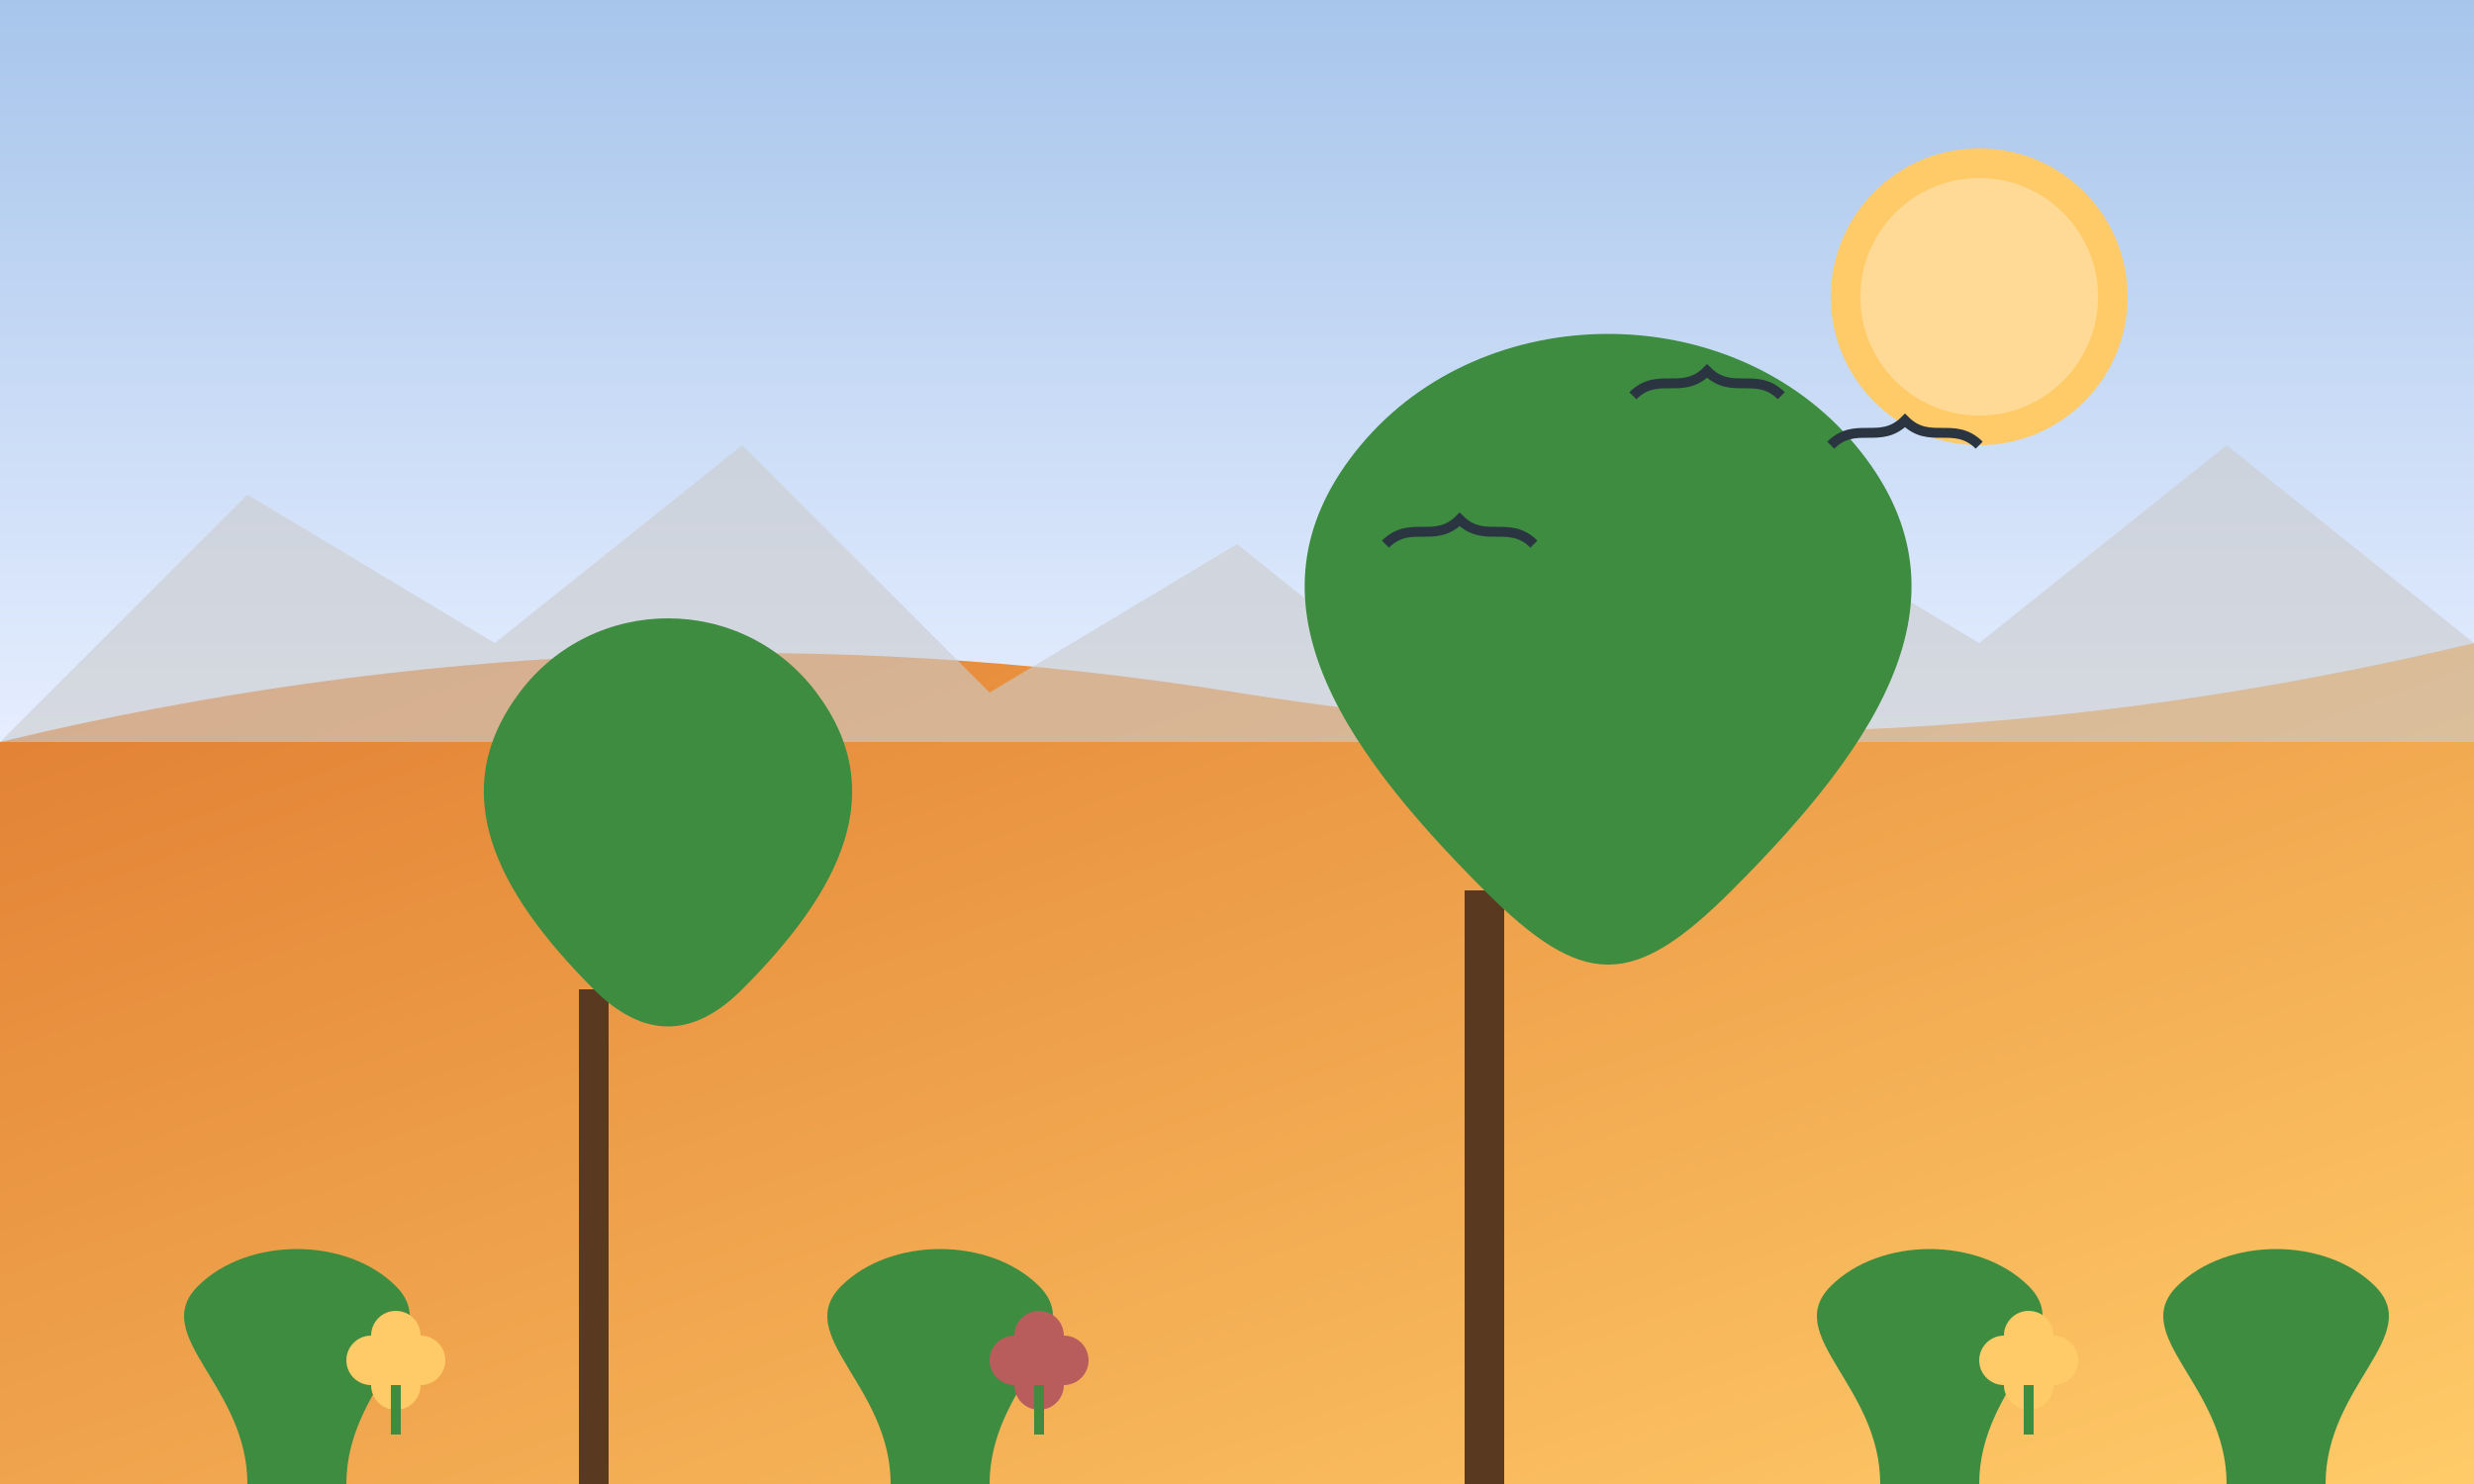 <?xml version="1.0" encoding="UTF-8"?>
<svg width="500" height="300" viewBox="0 0 500 300" xmlns="http://www.w3.org/2000/svg">
  <rect x="0" y="0" width="500" height="300" fill="#808080" stroke="none"/>
  <defs>
    <linearGradient id="skyGradient" x1="0%" y1="0%" x2="0%" y2="100%">
      <stop offset="0%" stop-color="#a7c5eb" />
      <stop offset="100%" stop-color="#e6eeff" />
    </linearGradient>
    <linearGradient id="terrainGradient" x1="0%" y1="0%" x2="100%" y2="100%">
      <stop offset="0%" stop-color="#e07c30" />
      <stop offset="100%" stop-color="#ffcb69" />
    </linearGradient>
  </defs>
  
  <!-- Sky -->
  <rect x="0" y="0" width="500" height="150" fill="url(#skyGradient)" />
  
  <!-- Sun -->
  <circle cx="400" cy="60" r="30" fill="#ffcb69" />
  <circle cx="400" cy="60" r="24" fill="#fff" opacity="0.3" />
  
  <!-- Terrain -->
  <path d="M0 150 Q125 120, 250 140 Q375 160, 500 130 L500 300 L0 300 Z" fill="url(#terrainGradient)" />
  
  <!-- Distant mountains -->
  <path d="M0 150 L50 100 L100 130 L150 90 L200 140 L250 110 L300 150 L350 100 L400 130 L450 90 L500 130 L500 150 Z" fill="#ccc" opacity="0.6" />
  
  <!-- Main tree 1 -->
  <path d="M120 300 L120 200" stroke="#5a3921" stroke-width="6" />
  <path d="M120 200 C100 180, 90 160, 105 140 C120 120, 150 120, 165 140 C180 160, 170 180, 150 200 C140 210, 130 210, 120 200 Z" fill="#3d8c40" />
  
  <!-- Main tree 2 -->
  <path d="M300 300 L300 180" stroke="#5a3921" stroke-width="8" />
  <path d="M300 180 C270 150, 250 120, 275 90 C300 60, 350 60, 375 90 C400 120, 380 150, 350 180 C330 200, 320 200, 300 180 Z" fill="#3d8c40" />
  
  <!-- Small shrubs and plants -->
  <path d="M50 300 C50 280, 30 270, 40 260 C50 250, 70 250, 80 260 C90 270, 70 280, 70 300 Z" fill="#3d8c40" />
  <path d="M180 300 C180 280, 160 270, 170 260 C180 250, 200 250, 210 260 C220 270, 200 280, 200 300 Z" fill="#3d8c40" />
  <path d="M380 300 C380 280, 360 270, 370 260 C380 250, 400 250, 410 260 C420 270, 400 280, 400 300 Z" fill="#3d8c40" />
  <path d="M450 300 C450 280, 430 270, 440 260 C450 250, 470 250, 480 260 C490 270, 470 280, 470 300 Z" fill="#3d8c40" />
  
  <!-- Cerrado flowers -->
  <circle cx="80" cy="280" r="5" fill="#ffcb69" />
  <circle cx="85" cy="275" r="5" fill="#ffcb69" />
  <circle cx="75" cy="275" r="5" fill="#ffcb69" />
  <circle cx="80" cy="270" r="5" fill="#ffcb69" />
  <path d="M80 280 L80 290" stroke="#3d8c40" stroke-width="2" />
  
  <circle cx="210" cy="280" r="5" fill="#b85c5c" />
  <circle cx="215" cy="275" r="5" fill="#b85c5c" />
  <circle cx="205" cy="275" r="5" fill="#b85c5c" />
  <circle cx="210" cy="270" r="5" fill="#b85c5c" />
  <path d="M210 280 L210 290" stroke="#3d8c40" stroke-width="2" />
  
  <circle cx="410" cy="280" r="5" fill="#ffcb69" />
  <circle cx="415" cy="275" r="5" fill="#ffcb69" />
  <circle cx="405" cy="275" r="5" fill="#ffcb69" />
  <circle cx="410" cy="270" r="5" fill="#ffcb69" />
  <path d="M410 280 L410 290" stroke="#3d8c40" stroke-width="2" />
  
  <!-- Birds -->
  <path d="M330 80 C335 75, 340 80, 345 75 C350 80, 355 75, 360 80" stroke="#2b3542" stroke-width="2" fill="none" />
  <path d="M280 110 C285 105, 290 110, 295 105 C300 110, 305 105, 310 110" stroke="#2b3542" stroke-width="2" fill="none" />
  <path d="M370 90 C375 85, 380 90, 385 85 C390 90, 395 85, 400 90" stroke="#2b3542" stroke-width="2" fill="none" />
</svg>
